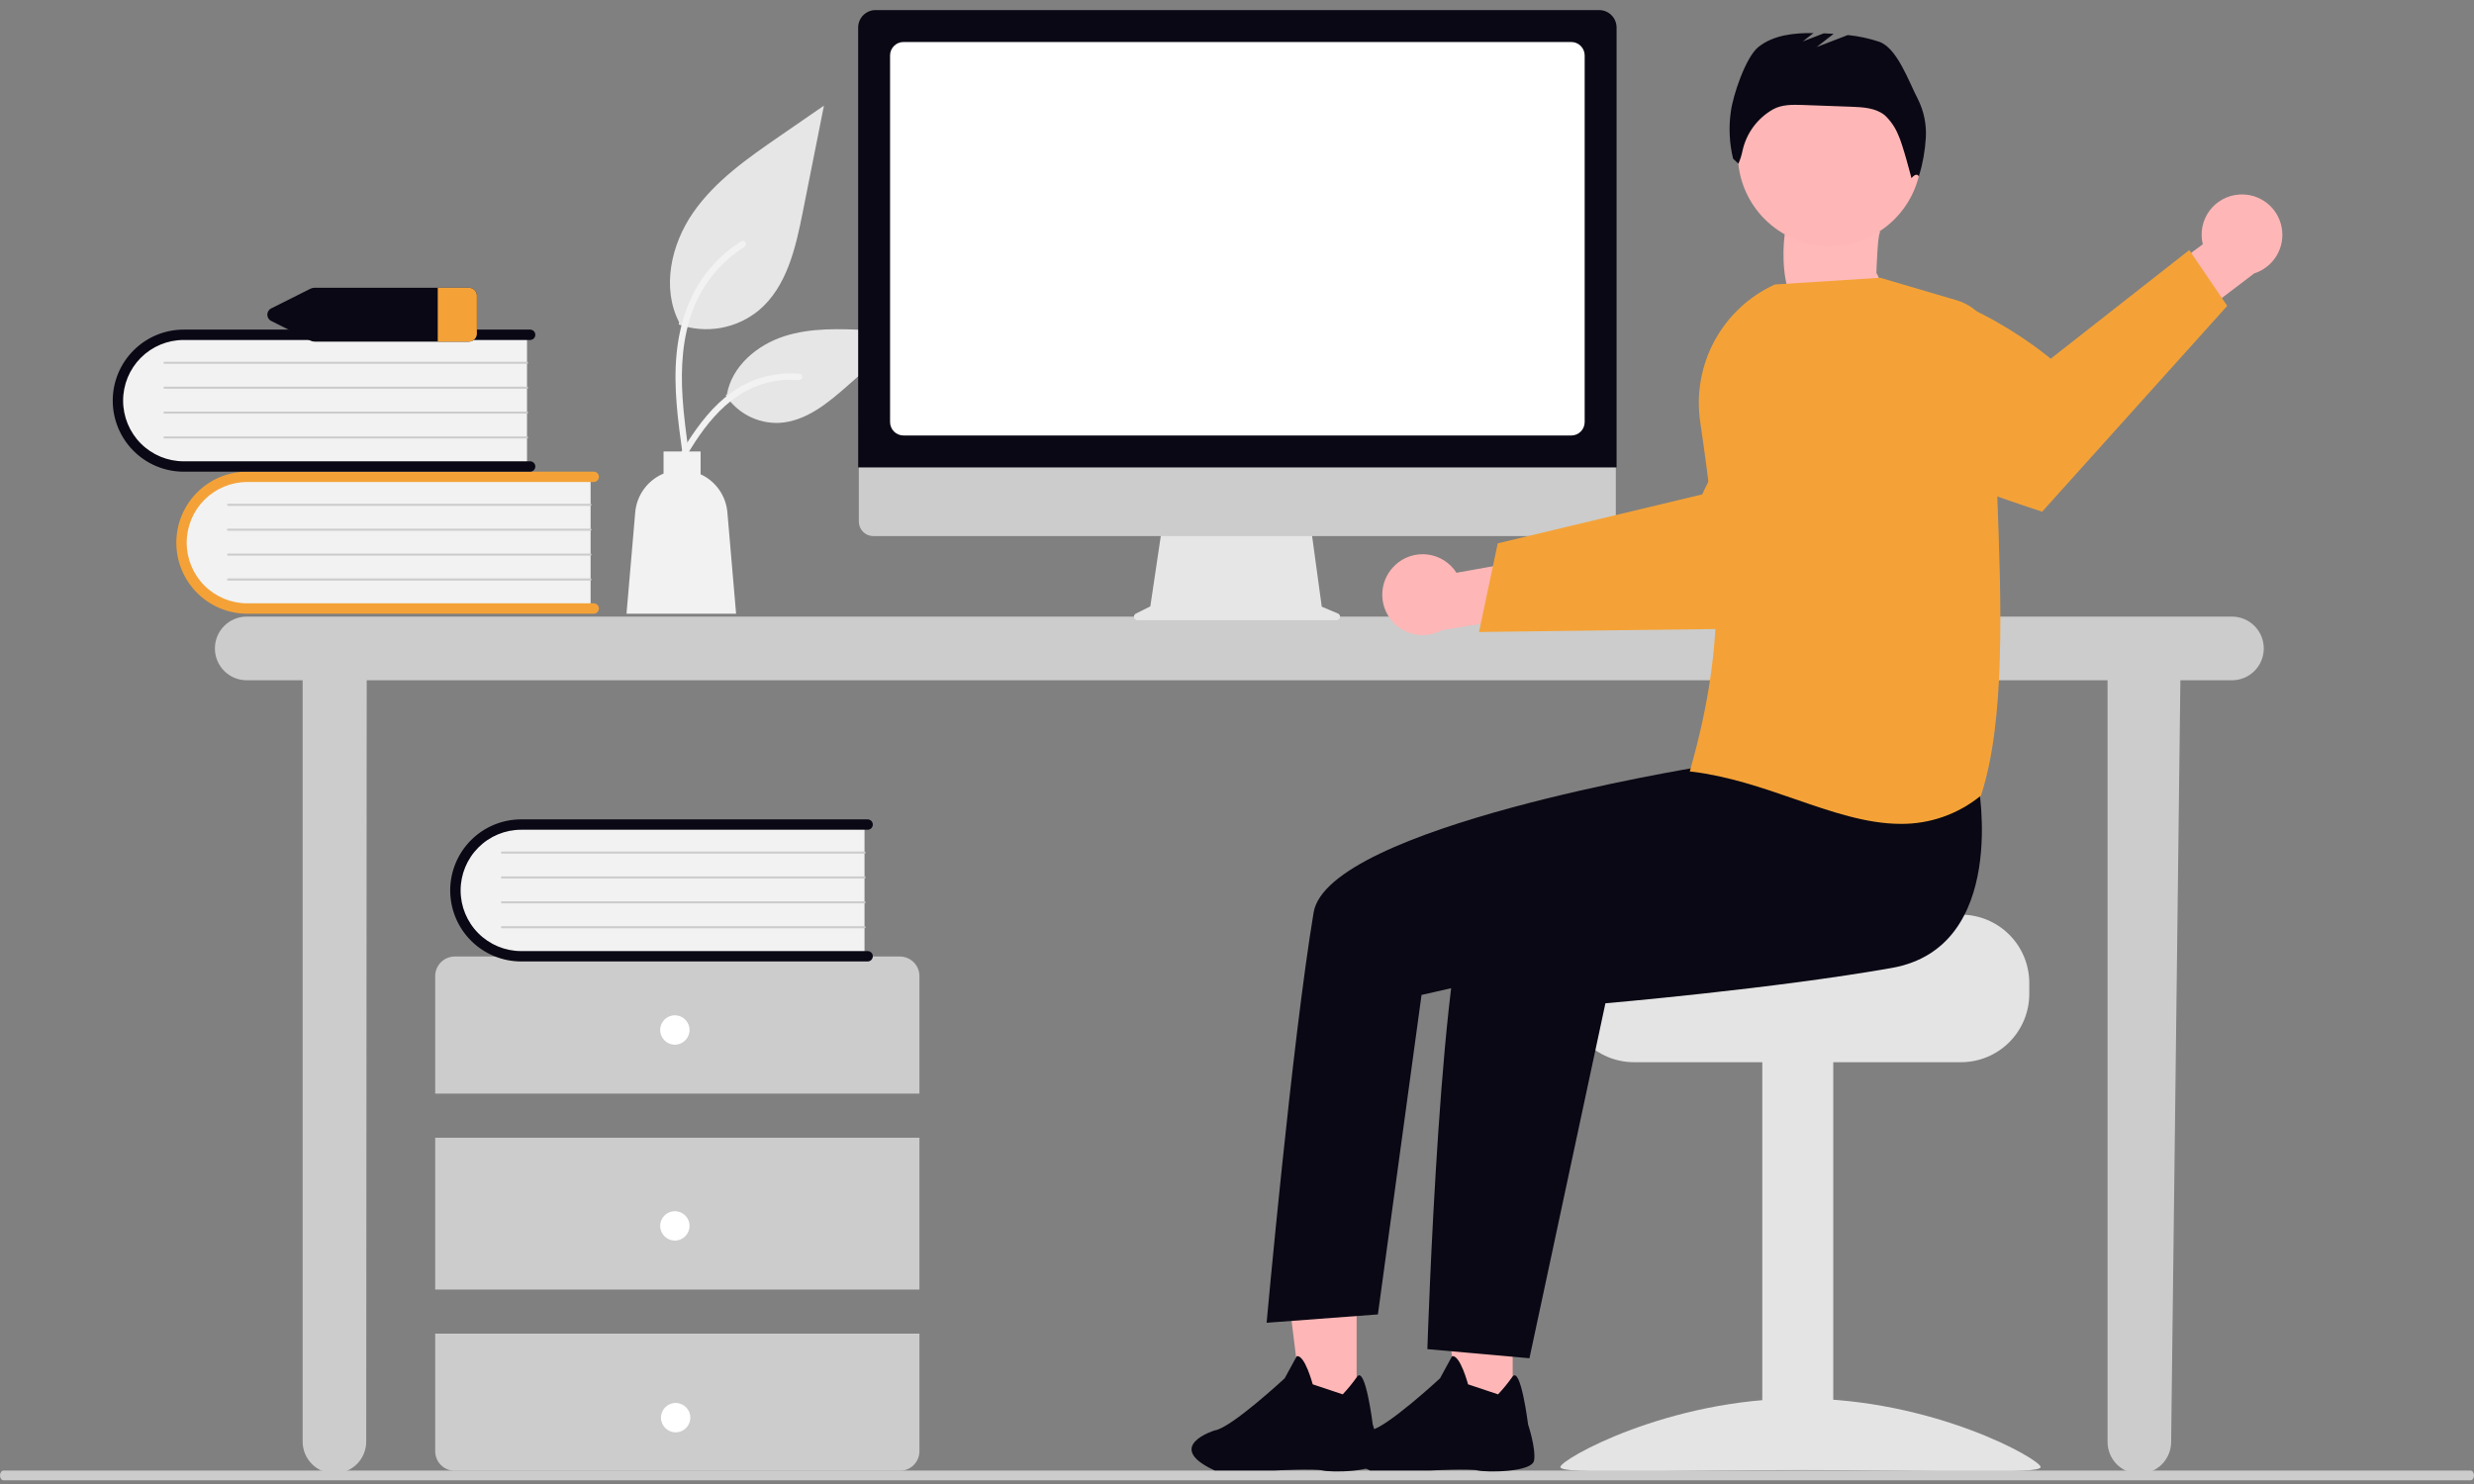 <svg width="180" height="108" viewBox="0 0 180 108" fill="none" xmlns="http://www.w3.org/2000/svg">
<rect x="0" y="0" width="180" height="108" fill="#808080" stroke="none"/>
<g clip-path="url(#clip0_657_4291)">
<path d="M131.555 14.107C131.555 14.107 130.393 16.249 130.051 16.341C129.71 16.433 128.839 24.444 133.541 23.411C138.244 22.378 136.521 19.866 136.521 19.866C136.521 19.866 136.603 17.1 136.783 16.914C136.963 16.729 131.757 14.008 131.757 14.008L131.555 14.107Z" fill="#FFB9B9"/>
<path d="M162.413 44.874H17.926C17.317 44.88 16.734 45.126 16.305 45.56C15.876 45.994 15.635 46.58 15.635 47.191C15.635 47.802 15.876 48.388 16.305 48.822C16.734 49.255 17.317 49.502 17.926 49.508H22.019V104.933C22.025 105.544 22.271 106.128 22.704 106.557C23.137 106.987 23.722 107.228 24.332 107.228C24.942 107.228 25.527 106.987 25.96 106.557C26.393 106.128 26.64 105.544 26.645 104.933L26.681 49.508H153.339V104.933C153.339 105.548 153.582 106.137 154.016 106.572C154.45 107.006 155.038 107.25 155.652 107.25C156.265 107.25 156.854 107.006 157.288 106.572C157.721 106.137 157.965 105.548 157.965 104.933L158.638 49.508H162.414C163.023 49.502 163.606 49.255 164.035 48.822C164.464 48.388 164.705 47.802 164.705 47.191C164.705 46.58 164.464 45.994 164.035 45.56C163.606 45.126 163.023 44.88 162.414 44.874H162.413Z" fill="#CCCCCC"/>
<path d="M42.971 34.55V44.361H18.429C17.135 44.398 15.88 43.921 14.936 43.033C13.992 42.146 13.438 40.921 13.393 39.626C13.348 38.33 13.816 37.069 14.696 36.118C15.576 35.167 16.795 34.604 18.088 34.55C18.202 34.546 18.316 34.546 18.429 34.55H42.971Z" fill="#F2F2F2"/>
<path d="M43.574 44.286C43.574 44.386 43.534 44.482 43.463 44.553C43.393 44.624 43.297 44.663 43.197 44.664H17.991C16.622 44.664 15.309 44.119 14.341 43.149C13.373 42.18 12.829 40.865 12.829 39.494C12.829 38.123 13.373 36.807 14.341 35.838C15.309 34.868 16.622 34.324 17.991 34.324H43.197C43.297 34.324 43.393 34.364 43.463 34.434C43.534 34.505 43.574 34.601 43.574 34.701C43.574 34.801 43.534 34.897 43.463 34.968C43.393 35.039 43.297 35.078 43.197 35.078H17.991C16.822 35.078 15.701 35.544 14.874 36.372C14.047 37.2 13.583 38.322 13.583 39.493C13.583 40.664 14.047 41.787 14.874 42.615C15.701 43.443 16.822 43.908 17.991 43.908H43.197C43.246 43.908 43.295 43.918 43.341 43.937C43.387 43.956 43.428 43.984 43.464 44.019C43.498 44.054 43.526 44.096 43.545 44.142C43.564 44.188 43.574 44.237 43.574 44.286Z" fill="#F4A237"/>
<path d="M42.971 36.815H16.598C16.578 36.814 16.56 36.806 16.547 36.791C16.533 36.778 16.526 36.759 16.525 36.74C16.525 36.72 16.532 36.702 16.546 36.688C16.559 36.673 16.577 36.665 16.596 36.664H42.971C42.99 36.665 43.008 36.673 43.022 36.687C43.035 36.701 43.042 36.72 43.042 36.739C43.042 36.758 43.035 36.777 43.022 36.791C43.008 36.805 42.99 36.813 42.971 36.815Z" fill="#CCCCCC"/>
<path d="M42.971 38.626H16.598C16.587 38.627 16.577 38.625 16.567 38.622C16.558 38.618 16.549 38.613 16.542 38.606C16.534 38.599 16.528 38.59 16.524 38.581C16.52 38.572 16.518 38.562 16.518 38.551C16.517 38.541 16.52 38.531 16.523 38.522C16.527 38.512 16.533 38.504 16.541 38.496C16.548 38.489 16.557 38.484 16.566 38.48C16.576 38.476 16.586 38.475 16.596 38.475H42.971C42.99 38.476 43.008 38.485 43.022 38.499C43.035 38.513 43.042 38.531 43.042 38.551C43.042 38.57 43.035 38.589 43.022 38.603C43.008 38.617 42.99 38.625 42.971 38.626Z" fill="#CCCCCC"/>
<path d="M42.971 40.437H16.598C16.578 40.436 16.56 40.428 16.547 40.414C16.533 40.4 16.526 40.382 16.525 40.362C16.525 40.343 16.532 40.324 16.546 40.31C16.559 40.296 16.577 40.287 16.596 40.286H42.971C42.99 40.287 43.008 40.295 43.022 40.31C43.035 40.324 43.042 40.342 43.042 40.362C43.042 40.381 43.035 40.4 43.022 40.414C43.008 40.428 42.99 40.436 42.971 40.437Z" fill="#CCCCCC"/>
<path d="M42.971 42.249H16.598C16.587 42.249 16.577 42.248 16.567 42.244C16.558 42.241 16.549 42.236 16.542 42.228C16.534 42.221 16.528 42.213 16.524 42.204C16.52 42.194 16.518 42.184 16.518 42.174C16.517 42.164 16.52 42.154 16.523 42.144C16.527 42.135 16.533 42.126 16.541 42.119C16.548 42.112 16.557 42.106 16.566 42.103C16.576 42.099 16.586 42.097 16.596 42.098H42.971C42.99 42.099 43.008 42.107 43.022 42.121C43.035 42.135 43.042 42.154 43.042 42.173C43.042 42.193 43.035 42.211 43.022 42.225C43.008 42.239 42.99 42.248 42.971 42.249Z" fill="#CCCCCC"/>
<path d="M38.344 24.214V34.025H13.802C12.508 34.062 11.253 33.584 10.309 32.697C9.366 31.81 8.811 30.585 8.766 29.289C8.721 27.994 9.189 26.733 10.069 25.782C10.949 24.831 12.168 24.267 13.461 24.214C13.575 24.21 13.689 24.21 13.802 24.214H38.344Z" fill="#F2F2F2"/>
<path d="M38.948 33.95C38.948 34.05 38.908 34.146 38.837 34.217C38.767 34.287 38.671 34.327 38.571 34.327H13.365C11.996 34.327 10.683 33.782 9.715 32.813C8.747 31.843 8.203 30.528 8.203 29.157C8.203 27.786 8.747 26.471 9.715 25.502C10.683 24.532 11.996 23.987 13.365 23.987H38.571C38.62 23.987 38.669 23.997 38.715 24.016C38.761 24.035 38.802 24.063 38.837 24.098C38.872 24.133 38.9 24.174 38.919 24.22C38.938 24.266 38.948 24.315 38.948 24.365C38.948 24.414 38.938 24.463 38.919 24.509C38.9 24.555 38.872 24.596 38.837 24.631C38.802 24.666 38.761 24.694 38.715 24.713C38.669 24.732 38.62 24.742 38.571 24.742H13.365C12.196 24.742 11.075 25.207 10.248 26.035C9.421 26.863 8.957 27.986 8.957 29.157C8.957 30.328 9.421 31.451 10.248 32.279C11.075 33.107 12.196 33.572 13.365 33.572H38.571C38.671 33.572 38.767 33.612 38.837 33.683C38.908 33.753 38.948 33.849 38.948 33.949V33.95Z" fill="#090814"/>
<path d="M38.345 26.478H11.972C11.961 26.479 11.951 26.477 11.941 26.474C11.932 26.47 11.923 26.465 11.916 26.458C11.908 26.451 11.902 26.443 11.898 26.433C11.894 26.424 11.892 26.414 11.892 26.404C11.892 26.393 11.893 26.383 11.897 26.374C11.901 26.364 11.907 26.356 11.915 26.349C11.922 26.341 11.931 26.336 11.94 26.332C11.95 26.328 11.96 26.327 11.97 26.327H38.345C38.355 26.327 38.365 26.328 38.375 26.332C38.385 26.335 38.393 26.341 38.401 26.348C38.408 26.355 38.414 26.363 38.418 26.373C38.422 26.382 38.424 26.392 38.424 26.403C38.424 26.413 38.422 26.423 38.418 26.433C38.414 26.442 38.408 26.45 38.401 26.457C38.393 26.465 38.385 26.47 38.375 26.474C38.365 26.477 38.355 26.479 38.345 26.478Z" fill="#CCCCCC"/>
<path d="M38.345 28.289H11.972C11.961 28.29 11.951 28.288 11.941 28.285C11.932 28.281 11.923 28.276 11.916 28.269C11.908 28.262 11.902 28.254 11.898 28.244C11.894 28.235 11.892 28.225 11.892 28.215C11.892 28.204 11.893 28.194 11.897 28.185C11.901 28.175 11.907 28.167 11.915 28.16C11.922 28.152 11.931 28.147 11.94 28.143C11.95 28.14 11.96 28.138 11.97 28.138H38.345C38.355 28.138 38.365 28.139 38.375 28.143C38.385 28.146 38.393 28.152 38.401 28.159C38.408 28.166 38.414 28.174 38.418 28.184C38.422 28.193 38.424 28.203 38.424 28.214C38.424 28.224 38.422 28.234 38.418 28.244C38.414 28.253 38.408 28.262 38.401 28.268C38.393 28.276 38.385 28.281 38.375 28.285C38.365 28.288 38.355 28.29 38.345 28.289Z" fill="#CCCCCC"/>
<path d="M38.345 30.101H11.972C11.961 30.101 11.951 30.1 11.941 30.096C11.932 30.093 11.923 30.087 11.916 30.081C11.908 30.074 11.902 30.065 11.898 30.056C11.894 30.046 11.892 30.036 11.892 30.026C11.892 30.016 11.893 30.006 11.897 29.996C11.901 29.987 11.907 29.978 11.915 29.971C11.922 29.964 11.931 29.958 11.94 29.955C11.95 29.951 11.96 29.949 11.97 29.95H38.345C38.355 29.949 38.365 29.951 38.375 29.954C38.385 29.958 38.393 29.963 38.401 29.971C38.408 29.977 38.414 29.986 38.418 29.995C38.422 30.005 38.424 30.015 38.424 30.025C38.424 30.035 38.422 30.046 38.418 30.055C38.414 30.064 38.408 30.073 38.401 30.08C38.393 30.087 38.385 30.093 38.375 30.096C38.365 30.1 38.355 30.101 38.345 30.101Z" fill="#CCCCCC"/>
<path d="M38.345 31.912H11.972C11.961 31.912 11.951 31.911 11.941 31.907C11.932 31.904 11.923 31.899 11.916 31.892C11.908 31.885 11.902 31.876 11.898 31.867C11.894 31.857 11.892 31.847 11.892 31.837C11.892 31.827 11.893 31.817 11.897 31.807C11.901 31.798 11.907 31.789 11.915 31.782C11.922 31.775 11.931 31.769 11.94 31.766C11.95 31.762 11.96 31.76 11.97 31.761H38.345C38.355 31.76 38.365 31.762 38.375 31.765C38.385 31.769 38.393 31.774 38.401 31.782C38.408 31.789 38.414 31.797 38.418 31.806C38.422 31.816 38.424 31.826 38.424 31.836C38.424 31.846 38.422 31.857 38.418 31.866C38.414 31.875 38.408 31.884 38.401 31.891C38.393 31.898 38.385 31.904 38.375 31.907C38.365 31.911 38.355 31.912 38.345 31.912Z" fill="#CCCCCC"/>
<path d="M66.895 79.591V71.037C66.895 70.659 66.745 70.296 66.478 70.029C66.211 69.762 65.849 69.611 65.472 69.611H33.087C32.709 69.611 32.347 69.762 32.08 70.029C31.813 70.296 31.663 70.659 31.663 71.037V79.591H66.895Z" fill="#CCCCCC"/>
<path d="M66.895 82.799H31.663V93.849H66.895V82.799Z" fill="#CCCCCC"/>
<path d="M31.663 97.057V105.612C31.663 105.99 31.813 106.352 32.08 106.62C32.347 106.887 32.709 107.037 33.087 107.037H65.472C65.849 107.037 66.211 106.887 66.478 106.62C66.745 106.352 66.895 105.99 66.895 105.612V97.057H31.663Z" fill="#CCCCCC"/>
<path d="M49.101 76.028C49.691 76.028 50.169 75.549 50.169 74.958C50.169 74.368 49.691 73.889 49.101 73.889C48.511 73.889 48.033 74.368 48.033 74.958C48.033 75.549 48.511 76.028 49.101 76.028Z" fill="white"/>
<path d="M49.101 90.285C49.691 90.285 50.169 89.806 50.169 89.215C50.169 88.625 49.691 88.146 49.101 88.146C48.511 88.146 48.033 88.625 48.033 89.215C48.033 89.806 48.511 90.285 49.101 90.285Z" fill="white"/>
<path d="M49.159 104.24C49.748 104.24 50.226 103.762 50.226 103.171C50.226 102.58 49.748 102.102 49.159 102.102C48.569 102.102 48.091 102.58 48.091 103.171C48.091 103.762 48.569 104.24 49.159 104.24Z" fill="white"/>
<path d="M62.9 59.858V69.669H38.358C37.712 69.695 37.068 69.594 36.462 69.37C35.855 69.146 35.299 68.804 34.825 68.364C34.351 67.924 33.969 67.395 33.7 66.806C33.431 66.218 33.281 65.582 33.259 64.935C33.236 64.288 33.342 63.643 33.569 63.037C33.796 62.432 34.141 61.877 34.583 61.405C35.026 60.933 35.556 60.553 36.146 60.288C36.735 60.022 37.371 59.876 38.017 59.858C38.131 59.853 38.244 59.853 38.358 59.858H62.9Z" fill="#F2F2F2"/>
<path d="M63.503 69.593C63.503 69.693 63.463 69.789 63.393 69.86C63.322 69.931 63.226 69.971 63.126 69.971H37.921C36.552 69.972 35.239 69.428 34.27 68.459C33.301 67.49 32.757 66.175 32.756 64.804C32.755 63.433 33.298 62.117 34.266 61.147C35.233 60.177 36.546 59.632 37.915 59.631H63.126C63.226 59.631 63.322 59.671 63.393 59.741C63.464 59.812 63.503 59.908 63.503 60.008C63.503 60.108 63.464 60.204 63.393 60.275C63.322 60.346 63.226 60.386 63.126 60.386H37.921C36.752 60.386 35.63 60.851 34.804 61.679C33.977 62.507 33.513 63.63 33.513 64.801C33.513 65.972 33.977 67.094 34.804 67.922C35.63 68.75 36.752 69.216 37.921 69.216H63.127C63.227 69.216 63.322 69.256 63.393 69.326C63.464 69.397 63.503 69.493 63.503 69.593Z" fill="#090814"/>
<path d="M62.901 62.122H36.527C36.517 62.122 36.507 62.121 36.497 62.117C36.488 62.114 36.479 62.108 36.471 62.102C36.464 62.095 36.458 62.086 36.454 62.077C36.45 62.067 36.447 62.057 36.447 62.047C36.447 62.037 36.449 62.027 36.453 62.017C36.457 62.008 36.463 61.999 36.47 61.992C36.478 61.985 36.486 61.979 36.496 61.976C36.505 61.972 36.516 61.97 36.526 61.971H62.901C62.911 61.97 62.921 61.972 62.931 61.975C62.94 61.979 62.949 61.984 62.956 61.992C62.964 61.998 62.97 62.007 62.974 62.016C62.978 62.026 62.98 62.036 62.98 62.046C62.98 62.056 62.978 62.067 62.974 62.076C62.97 62.086 62.964 62.094 62.956 62.101C62.949 62.108 62.94 62.114 62.931 62.117C62.921 62.121 62.911 62.122 62.901 62.122Z" fill="#CCCCCC"/>
<path d="M62.901 63.933H36.527C36.517 63.934 36.507 63.932 36.497 63.929C36.488 63.925 36.479 63.92 36.471 63.913C36.464 63.906 36.458 63.898 36.454 63.888C36.45 63.879 36.447 63.869 36.447 63.858C36.447 63.848 36.449 63.838 36.453 63.829C36.457 63.819 36.463 63.811 36.47 63.803C36.478 63.796 36.486 63.791 36.496 63.787C36.505 63.784 36.516 63.782 36.526 63.782H62.901C62.911 63.782 62.921 63.783 62.931 63.787C62.94 63.791 62.949 63.796 62.956 63.803C62.964 63.81 62.97 63.819 62.974 63.828C62.978 63.837 62.98 63.847 62.98 63.858C62.98 63.868 62.978 63.878 62.974 63.888C62.97 63.897 62.964 63.906 62.956 63.913C62.949 63.92 62.94 63.925 62.931 63.929C62.921 63.932 62.911 63.934 62.901 63.933Z" fill="#CCCCCC"/>
<path d="M62.901 65.744H36.527C36.517 65.745 36.507 65.743 36.497 65.74C36.488 65.737 36.479 65.731 36.471 65.724C36.464 65.717 36.458 65.709 36.454 65.699C36.45 65.69 36.447 65.68 36.447 65.67C36.447 65.659 36.449 65.649 36.453 65.64C36.457 65.63 36.463 65.622 36.47 65.615C36.478 65.607 36.486 65.602 36.496 65.598C36.505 65.595 36.516 65.593 36.526 65.593H62.901C62.911 65.593 62.921 65.594 62.931 65.598C62.94 65.602 62.949 65.607 62.956 65.614C62.964 65.621 62.97 65.63 62.974 65.639C62.978 65.648 62.98 65.659 62.98 65.669C62.98 65.679 62.978 65.689 62.974 65.699C62.97 65.708 62.964 65.716 62.956 65.724C62.949 65.731 62.94 65.736 62.931 65.74C62.921 65.743 62.911 65.745 62.901 65.744Z" fill="#CCCCCC"/>
<path d="M62.901 67.555H36.527C36.517 67.556 36.507 67.555 36.497 67.551C36.488 67.547 36.479 67.542 36.471 67.535C36.464 67.528 36.458 67.52 36.454 67.51C36.45 67.501 36.447 67.491 36.447 67.481C36.447 67.47 36.449 67.46 36.453 67.451C36.457 67.441 36.463 67.433 36.47 67.426C36.478 67.418 36.486 67.413 36.496 67.409C36.505 67.406 36.516 67.404 36.526 67.404H62.901C62.911 67.404 62.921 67.405 62.931 67.409C62.94 67.412 62.949 67.418 62.956 67.425C62.964 67.432 62.97 67.441 62.974 67.45C62.978 67.46 62.98 67.47 62.98 67.48C62.98 67.49 62.978 67.5 62.974 67.51C62.97 67.519 62.964 67.528 62.956 67.535C62.949 67.542 62.94 67.547 62.931 67.551C62.921 67.554 62.911 67.556 62.901 67.555Z" fill="#CCCCCC"/>
<path d="M34.076 20.941H22.894C22.788 20.941 22.683 20.965 22.587 21.012L19.765 22.427C19.672 22.467 19.593 22.533 19.538 22.617C19.482 22.701 19.452 22.8 19.452 22.901C19.452 23.002 19.482 23.101 19.538 23.186C19.593 23.27 19.672 23.336 19.765 23.375L22.587 24.79C22.683 24.837 22.788 24.862 22.894 24.862H34.076C34.23 24.87 34.382 24.818 34.498 24.716C34.614 24.614 34.685 24.47 34.696 24.316V21.486C34.685 21.332 34.614 21.189 34.498 21.086C34.382 20.984 34.23 20.932 34.076 20.941Z" fill="#090814"/>
<path d="M34.696 21.486V24.316C34.685 24.47 34.614 24.614 34.498 24.716C34.382 24.818 34.231 24.87 34.077 24.862H31.849V20.941H34.077C34.231 20.932 34.382 20.984 34.498 21.086C34.614 21.189 34.685 21.332 34.696 21.486Z" fill="#F4A237"/>
<path d="M49.38 23.615C50.358 23.959 51.408 24.046 52.428 23.866C53.448 23.686 54.405 23.245 55.207 22.587C57.248 20.872 57.888 18.045 58.408 15.428L59.948 7.687L56.724 9.91C54.405 11.509 52.035 13.159 50.429 15.475C48.824 17.791 48.123 20.953 49.413 23.459" fill="#E6E6E6"/>
<path d="M49.655 32.988C49.328 30.608 48.993 28.197 49.222 25.79C49.425 23.653 50.076 21.566 51.401 19.855C52.105 18.948 52.961 18.171 53.931 17.559C54.184 17.399 54.416 17.8 54.165 17.96C52.486 19.022 51.188 20.591 50.458 22.439C49.65 24.496 49.521 26.737 49.66 28.921C49.744 30.242 49.922 31.554 50.102 32.864C50.116 32.924 50.108 32.986 50.078 33.039C50.047 33.092 49.998 33.132 49.94 33.15C49.881 33.166 49.818 33.158 49.764 33.127C49.711 33.097 49.672 33.047 49.655 32.988L49.655 32.988Z" fill="#F2F2F2"/>
<path d="M52.799 28.775C53.218 29.413 53.794 29.933 54.472 30.283C55.15 30.634 55.907 30.803 56.669 30.776C58.628 30.683 60.262 29.313 61.732 28.013L66.081 24.167L63.203 24.029C61.133 23.93 59.009 23.837 57.038 24.477C55.066 25.116 53.249 26.655 52.888 28.699" fill="#E6E6E6"/>
<path d="M48.734 34.356C50.304 31.573 52.126 28.48 55.381 27.491C56.286 27.217 57.236 27.118 58.178 27.201C58.474 27.227 58.4 27.686 58.104 27.66C56.525 27.529 54.949 27.946 53.642 28.842C52.383 29.7 51.404 30.892 50.575 32.157C50.068 32.932 49.612 33.739 49.157 34.546C49.012 34.803 48.587 34.617 48.734 34.356Z" fill="#F2F2F2"/>
<path d="M46.217 37.286C46.27 36.672 46.49 36.084 46.854 35.587C47.217 35.089 47.71 34.701 48.278 34.465V32.855H50.973V34.515C51.514 34.763 51.979 35.151 52.321 35.637C52.663 36.124 52.871 36.693 52.922 37.286L53.556 44.664H45.583L46.217 37.286Z" fill="#F2F2F2"/>
<path d="M97.347 44.651L96.167 44.153L95.357 38.226H84.572L83.694 44.129L82.638 44.658C82.587 44.683 82.546 44.725 82.523 44.776C82.499 44.828 82.493 44.885 82.506 44.94C82.519 44.995 82.55 45.044 82.594 45.08C82.638 45.115 82.693 45.134 82.75 45.134H97.25C97.308 45.134 97.364 45.114 97.409 45.077C97.454 45.04 97.484 44.989 97.496 44.932C97.507 44.875 97.499 44.816 97.472 44.765C97.445 44.714 97.401 44.673 97.347 44.651V44.651Z" fill="#E6E6E6"/>
<path d="M116.514 39.014H63.534C63.256 39.014 62.989 38.903 62.793 38.706C62.597 38.508 62.486 38.241 62.486 37.963V30.48H117.561V37.963C117.561 38.241 117.451 38.508 117.254 38.706C117.058 38.903 116.792 39.014 116.514 39.014Z" fill="#CCCCCC"/>
<path d="M117.616 34.017H62.438V2.001C62.438 1.665 62.572 1.343 62.809 1.105C63.046 0.868 63.367 0.734 63.703 0.733H116.35C116.686 0.734 117.007 0.868 117.244 1.105C117.482 1.343 117.615 1.665 117.616 2.001V34.017Z" fill="#090814"/>
<path d="M114.32 31.693H65.733C65.475 31.693 65.227 31.59 65.044 31.407C64.861 31.224 64.758 30.975 64.758 30.716V4.034C64.758 3.775 64.861 3.527 65.044 3.344C65.227 3.16 65.475 3.057 65.733 3.057H114.32C114.579 3.057 114.827 3.16 115.01 3.344C115.193 3.527 115.296 3.775 115.296 4.034V30.717C115.296 30.976 115.193 31.224 115.01 31.408C114.827 31.591 114.579 31.694 114.32 31.694V31.693Z" fill="white"/>
<path d="M101.524 41.109C101.837 40.819 102.211 40.601 102.618 40.471C103.025 40.341 103.455 40.302 103.879 40.356C104.302 40.411 104.709 40.558 105.069 40.787C105.43 41.016 105.736 41.322 105.966 41.682L112.538 40.512L114.222 44.338L104.918 45.859C104.288 46.205 103.554 46.307 102.854 46.148C102.153 45.988 101.536 45.576 101.118 44.991C100.7 44.406 100.51 43.688 100.585 42.973C100.66 42.257 100.995 41.594 101.525 41.109H101.524Z" fill="#FFB6B6"/>
<path d="M107.607 45.994L114.459 45.908L115.326 45.896L129.265 45.721C129.265 45.721 133.051 42.104 136.347 38.38L135.885 35.033C135.434 31.748 133.807 28.739 131.307 26.566C126.586 29.726 123.849 35.979 123.849 35.979L115.206 38.05L114.341 38.257L108.971 39.542L107.607 45.994Z" fill="#F4A237"/>
<path d="M142.681 66.565H129.892C129.892 67.114 115.912 67.559 115.912 67.559C115.603 67.792 115.322 68.059 115.074 68.355C114.327 69.246 113.919 70.373 113.922 71.536V72.332C113.922 73.65 114.445 74.914 115.376 75.846C116.307 76.779 117.569 77.302 118.885 77.303H142.681C143.997 77.302 145.259 76.778 146.189 75.846C147.12 74.914 147.643 73.65 147.644 72.332V71.536C147.643 70.218 147.119 68.955 146.189 68.023C145.258 67.091 143.997 66.567 142.681 66.565Z" fill="#E4E4E4"/>
<path d="M133.381 77.106H128.219V106.948H133.381V77.106Z" fill="#E4E4E4"/>
<path d="M113.526 106.767C113.526 107.326 121.349 106.983 130.998 106.983C140.648 106.983 148.47 107.326 148.47 106.767C148.47 106.208 140.648 101.778 130.998 101.778C121.349 101.778 113.526 106.208 113.526 106.767Z" fill="#E4E4E4"/>
<path d="M110.058 103.357H106.216L104.389 88.515H110.059L110.058 103.357Z" fill="#FFB6B6"/>
<path d="M98.704 103.357H94.862L93.034 88.515H98.704L98.704 103.357Z" fill="#FFB6B6"/>
<path d="M133.118 17.91C136.808 17.91 139.798 14.915 139.798 11.22C139.798 7.525 136.808 4.529 133.118 4.529C129.429 4.529 126.438 7.525 126.438 11.22C126.438 14.915 129.429 17.91 133.118 17.91Z" fill="#FFB6B6"/>
<path d="M143.93 57.06C143.93 57.06 146.172 68.931 137.644 70.442C129.116 71.954 116.805 73.016 116.805 73.016L111.277 98.849L103.851 98.185C103.851 98.185 104.838 67.088 107.267 64.655C109.696 62.222 125.049 54.938 125.049 54.938L143.93 57.06Z" fill="#090814"/>
<path d="M127.275 52.085L123.545 55.832C123.545 55.832 96.614 60.178 95.575 66.407C94.007 75.813 92.154 96.266 92.154 96.266L100.251 95.658L103.426 72.408L116.381 69.457L131.121 61.412L127.275 52.085Z" fill="#090814"/>
<path d="M139.546 7.226C138.887 5.98 138.048 3.497 136.718 3.036C135.979 2.791 135.215 2.628 134.44 2.55L132.178 3.422L133.409 2.462C133.17 2.449 132.93 2.437 132.691 2.427L131.164 3.015L131.945 2.407C130.522 2.393 129.053 2.541 127.95 3.408C127.01 4.148 126.079 6.951 125.928 8.138C125.767 9.274 125.824 10.431 126.094 11.546L126.481 11.915C126.616 11.604 126.718 11.28 126.784 10.948C126.923 10.327 127.189 9.742 127.566 9.23C127.943 8.718 128.422 8.29 128.973 7.974L128.993 7.962C129.641 7.597 130.428 7.614 131.172 7.64L134.703 7.768C135.552 7.798 136.467 7.852 137.129 8.386C137.55 8.78 137.881 9.26 138.1 9.793C138.429 10.459 139.072 12.967 139.072 12.967C139.072 12.967 139.436 12.493 139.61 12.846C139.89 11.926 140.06 10.976 140.117 10.017C140.172 9.053 139.976 8.091 139.546 7.226Z" fill="#090814"/>
<path d="M162.91 14.158C162.484 14.186 162.069 14.308 161.695 14.514C161.321 14.72 160.996 15.005 160.745 15.351C160.493 15.696 160.319 16.092 160.237 16.512C160.154 16.931 160.164 17.364 160.267 17.779L154.895 21.748L156.505 25.605L164.013 19.894C164.698 19.676 165.279 19.213 165.646 18.594C166.014 17.974 166.141 17.242 166.005 16.535C165.869 15.827 165.479 15.195 164.908 14.757C164.337 14.319 163.626 14.105 162.909 14.158L162.91 14.158Z" fill="#FFB6B6"/>
<path d="M162.046 22.26L148.58 37.239C148.58 37.239 142.14 35.174 137.159 32.936L134.922 26.053C134.402 24.456 134.18 22.777 134.267 21.1C141.172 19.26 149.202 26.107 149.202 26.107L159.283 18.199L162.046 22.26Z" fill="#F4A237"/>
<path d="M130.624 58.166C128.222 57.335 125.738 56.476 123.057 56.153L122.942 56.139L122.974 56.028C125.748 46.273 125.056 40.033 123.696 30.659C123.407 28.637 123.779 26.576 124.755 24.783C125.732 22.99 127.261 21.561 129.115 20.71L129.131 20.703L136.785 20.216L136.802 20.215L142.368 21.855C143.169 22.092 143.87 22.586 144.363 23.261C144.857 23.936 145.116 24.754 145.101 25.59C145.04 28.673 145.168 32.114 145.304 35.758C145.608 43.932 145.922 52.385 144.139 57.869L144.129 57.898L144.106 57.916C142.467 59.253 140.415 59.975 138.302 59.958C135.804 59.959 133.255 59.076 130.624 58.166Z" fill="#F4A237"/>
<path d="M179.74 107.733H0.26C0.117 107.733 0 107.574 0 107.377C0 107.18 0.117 107.021 0.26 107.021H179.74C179.883 107.021 180 107.18 180 107.377C180 107.574 179.883 107.733 179.74 107.733Z" fill="#CCCCCC"/>
<path d="M97.691 101.475C98.069 101.075 98.418 100.649 98.734 100.199C99.339 99.359 99.876 103.661 99.876 103.661C99.876 103.661 100.458 105.411 100.312 106.286C100.167 107.16 96.819 107.16 96.237 107.015C95.654 106.869 92.743 107.015 92.743 107.015H88.375C84.591 105.265 88.375 104.099 88.375 104.099C89.541 103.953 93.47 100.308 93.47 100.308L94.344 98.705C94.926 98.559 95.509 100.746 95.509 100.746L97.691 101.475Z" fill="#090814"/>
<path d="M108.993 101.475C109.371 101.075 109.719 100.649 110.036 100.199C110.641 99.359 111.177 103.661 111.177 103.661C111.177 103.661 111.76 105.411 111.614 106.286C111.469 107.16 108.121 107.16 107.538 107.015C106.956 106.869 104.045 107.015 104.045 107.015H99.677C95.893 105.265 99.677 104.099 99.677 104.099C100.842 103.953 104.772 100.308 104.772 100.308L105.645 98.705C106.227 98.559 106.81 100.746 106.81 100.746L108.993 101.475Z" fill="#090814"/>
</g>
<defs>
<clipPath id="clip0_657_4291">
<rect width="180" height="107" fill="white" transform="translate(0 0.733)"/>
</clipPath>
</defs>
</svg>

